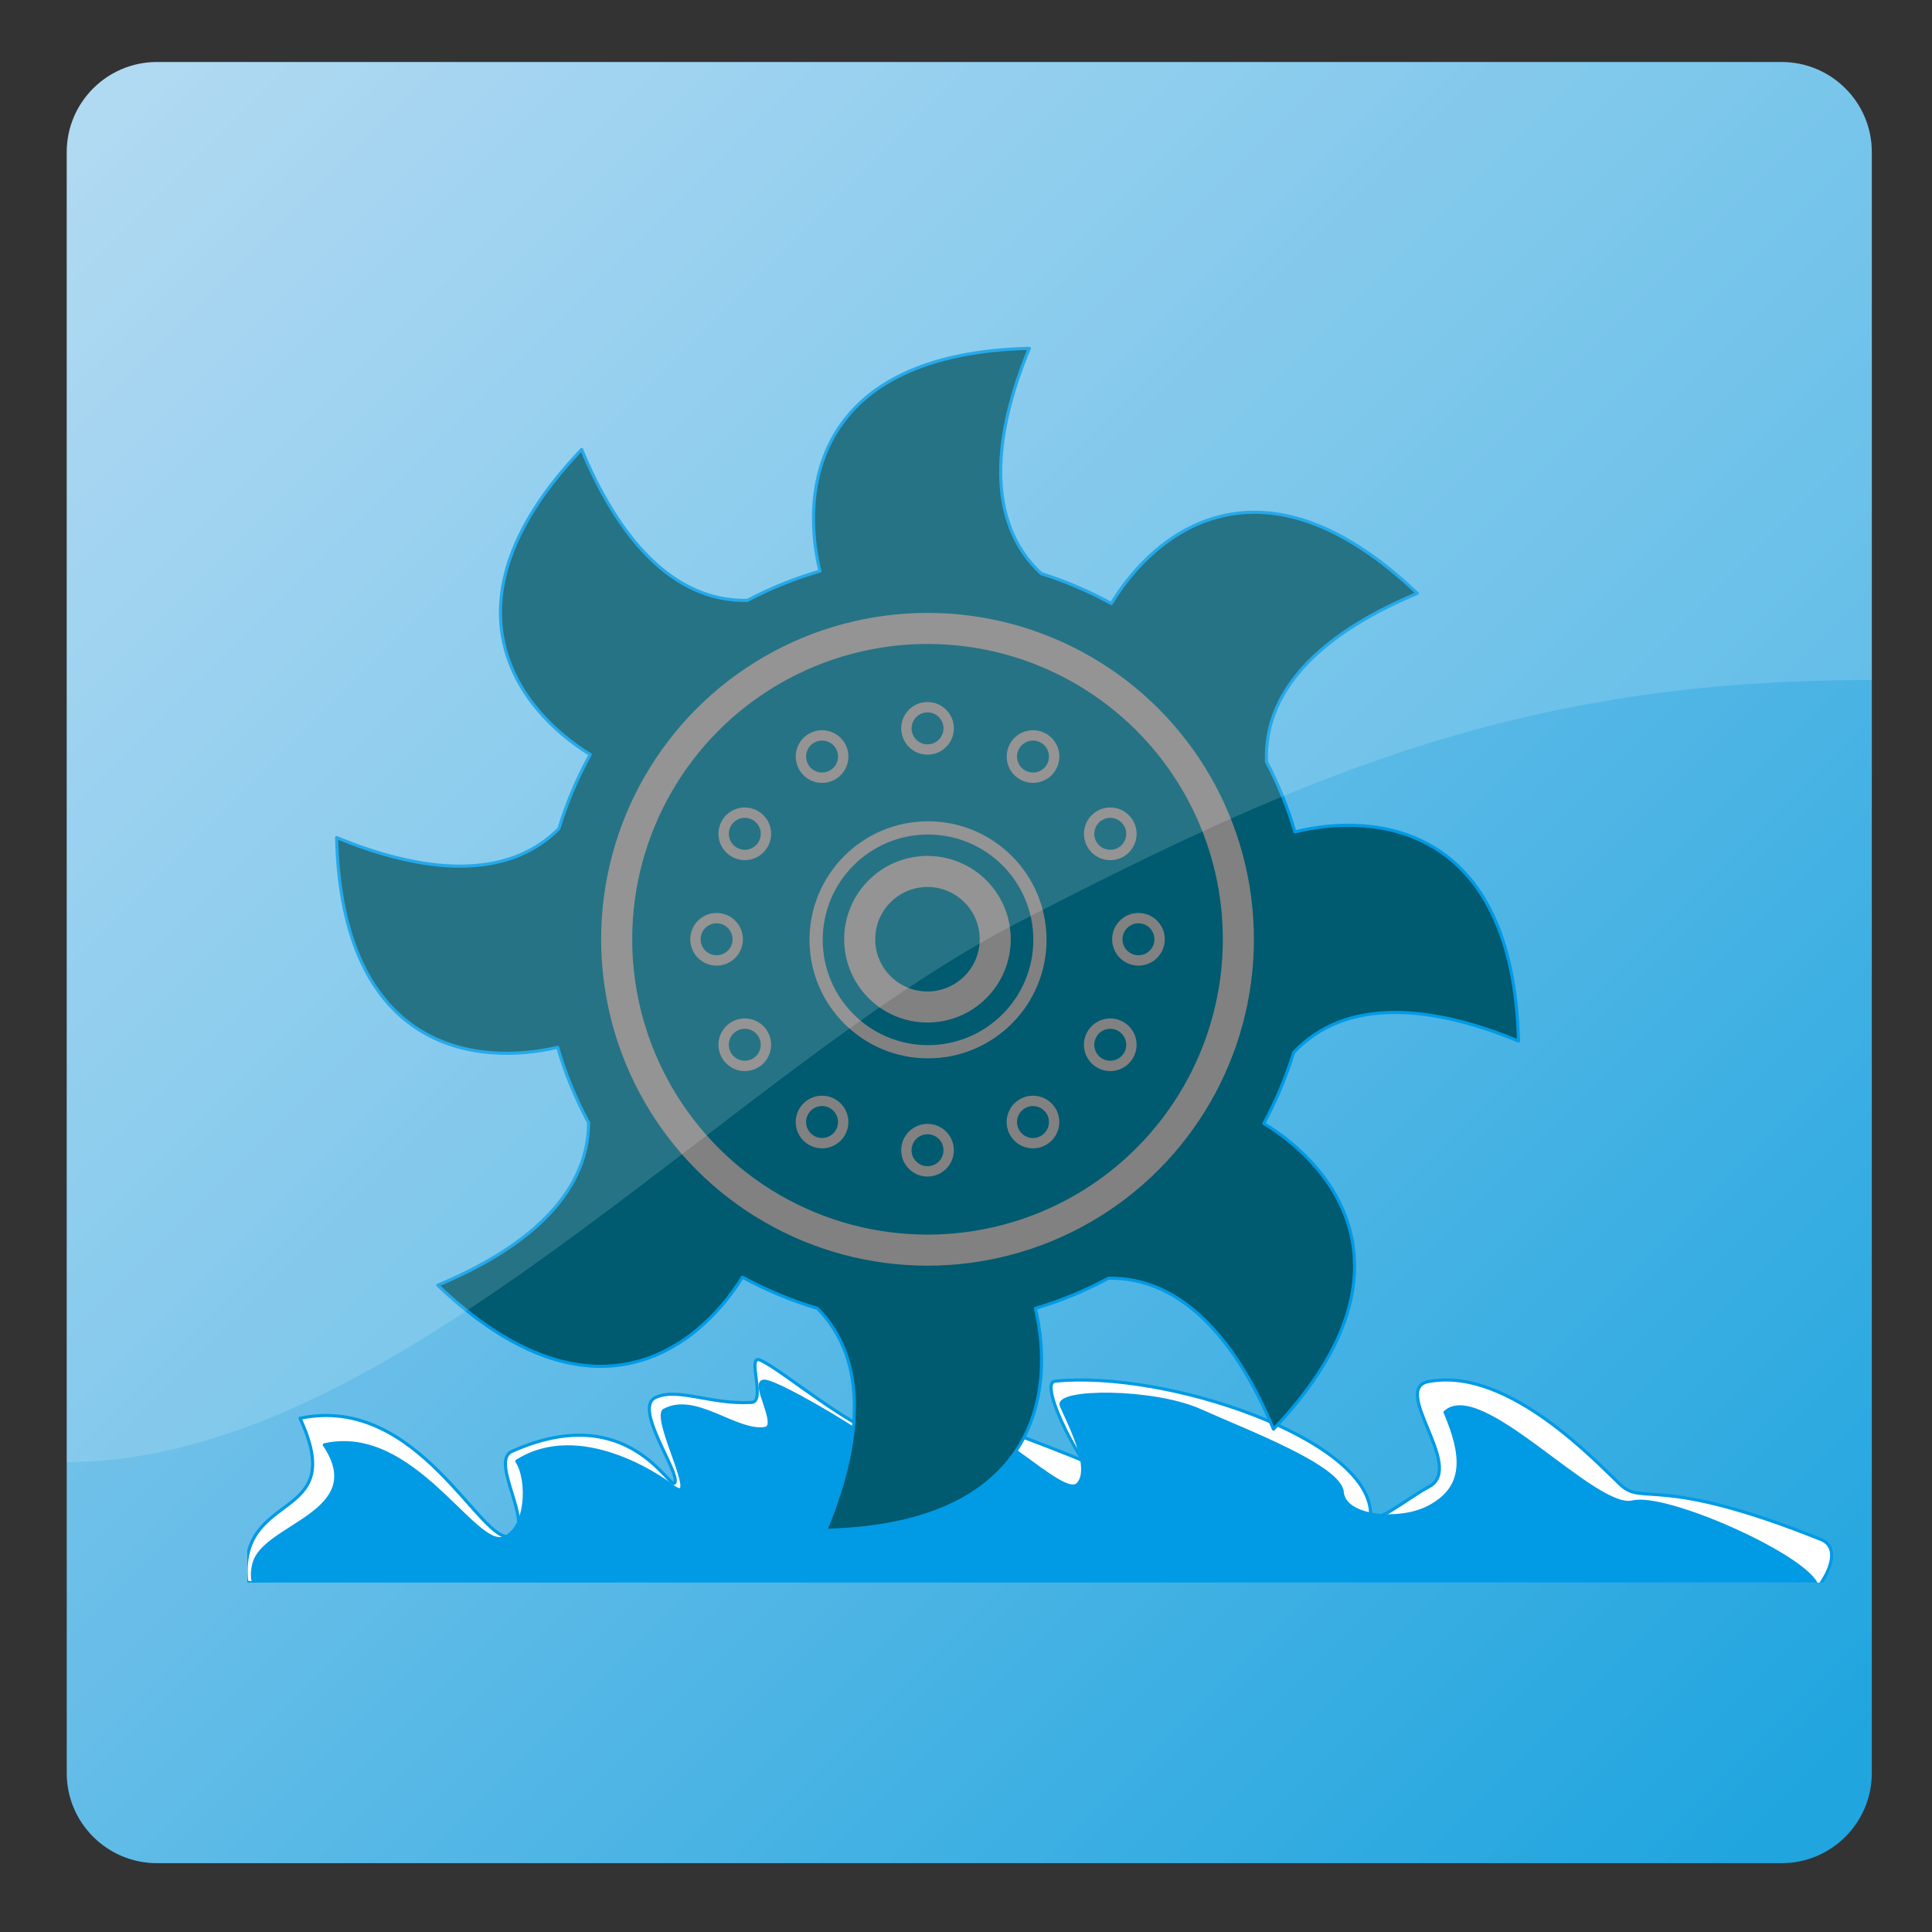 <?xml version="1.0" encoding="UTF-8" standalone="no"?>
<!DOCTYPE svg PUBLIC "-//W3C//DTD SVG 1.1//EN" "http://www.w3.org/Graphics/SVG/1.1/DTD/svg11.dtd">
<svg width="100%" height="100%" viewBox="0 0 150 150" version="1.1" xmlns="http://www.w3.org/2000/svg" xmlns:xlink="http://www.w3.org/1999/xlink" xml:space="preserve" xmlns:serif="http://www.serif.com/" style="fill-rule:evenodd;clip-rule:evenodd;stroke-linejoin:round;stroke-miterlimit:1.5;">
    <rect x="0" y="0" width="150" height="150" fill="#333333" stroke="none"/>
    <g transform="matrix(0.369,0,0,0.39,-169.885,-159.769)">
        <path d="M854.234,439.938C854.234,430.043 845.725,422.009 835.244,422.009L493.425,422.009C482.944,422.009 474.435,430.043 474.435,439.938L474.435,762.65C474.435,772.545 482.944,780.579 493.425,780.579L835.244,780.579C845.725,780.579 854.234,772.545 854.234,762.65L854.234,439.938Z" style="fill:url(#_Linear1);"/>
    </g>
    <g transform="matrix(0.193,0,0,0.193,-129.408,23.064)">
        <g transform="matrix(1.027,0,0,0.983,-20.189,-39.795)">
            <rect x="769.378" y="432.477" width="627.989" height="134.102" style="fill:none;"/>
            <clipPath id="_clip2">
                <rect x="769.378" y="432.477" width="627.989" height="134.102"/>
            </clipPath>
            <g clip-path="url(#_clip2)">
                <g transform="matrix(0.973,0,0,1.017,35.15,-48.041)">
                    <path d="M926.827,564.011C928.469,559.41 909.971,534.013 918.946,529.854C927.922,525.695 941.275,532.812 957.693,531.832C963.478,531.486 955.648,512.477 960.976,514.757C970.296,518.745 997.882,543.253 1017.13,548.046C1021.29,542.391 1031.61,534.105 1037.72,535.772C1063.57,542.82 1164.91,584.302 1098.23,563.354C1092.38,561.517 1072.42,524.03 1079.84,523.287C1124.62,518.799 1205.74,546.314 1206.83,576.304C1207.07,582.742 1221.06,570.709 1230.38,565.741C1245.38,557.751 1213.66,525.257 1231.07,523.287C1262.9,518.024 1298.11,556.279 1307.52,565.035C1316.7,573.574 1322.58,560.668 1388.16,586.996C1401.13,592.203 1381.54,617.523 1370.57,617.961C1274.71,621.792 854.228,620.341 754.384,604.126C750.598,566.104 795.767,580.914 775.846,538.22C823.583,528.15 848.731,589.404 860.498,585.683C871.243,582.285 851.851,555.693 861.155,551.533C908.888,530.194 925.185,568.612 926.827,564.011Z" style="fill:white;stroke:rgb(0,154,229);stroke-width:1.25px;"/>
                </g>
                <g transform="matrix(0.973,0,0,1.017,35.15,-48.041)">
                    <path d="M857.871,586.34C867.555,582.448 868.002,562.806 863.125,555.474C888.353,539.438 920.62,561.523 925.514,565.324C937.772,574.847 918.18,539.712 922.23,535.115C934.817,527.891 951.345,544.09 962.947,542.339C969.224,541.392 956.613,522.865 962.947,523.294C969.404,523.732 1011.65,549.016 1017.45,556.13C1021.96,561.654 1020.65,540.416 1034.44,538.399C1052.39,535.772 1083.02,571.235 1089.04,564.668C1095.06,558.101 1084.97,539.493 1082.34,533.145C1079.71,526.797 1119.25,526.578 1138.29,535.115C1157.34,543.653 1194.55,557.663 1195.43,567.951C1196.3,578.24 1218.62,580.068 1230.23,573.972C1245.45,565.982 1244.13,552.966 1236.8,535.772C1251.25,522.419 1297.22,575.613 1312.32,571.892C1325.58,568.626 1379.92,592.629 1386.24,604.728C1395.11,621.693 1370.99,597.504 1361.58,618.519C1352.16,639.534 1260.03,622.603 1234.17,627.056C1191.6,634.39 1098.29,616.018 1036.5,616.549C960.101,617.205 901.215,610.529 845.394,608.011C824.542,607.071 749.162,628.301 757.304,596.719C761.36,580.985 804.13,576.379 785.632,548.906C821.294,540.801 846.16,591.046 857.871,586.34Z" style="fill:rgb(0,154,229);stroke:rgb(0,154,229);stroke-width:1.25px;"/>
                </g>
            </g>
        </g>
        <g transform="matrix(1,0,0,1,-0.441,0.325)">
            <path d="M1000.79,109.922C992.837,77.443 998.584,22.442 1085.01,20.3C1070.61,55.083 1067.12,89.851 1089.81,110.925C1099.67,114.016 1109.12,118.072 1118.02,122.98C1135.25,94.338 1178.29,59.08 1241.12,118.878C1206.27,133.317 1179.17,155.497 1180.44,186.545L1180.35,186.456C1185.08,195.427 1188.96,204.92 1191.86,214.824C1224.3,206.756 1279.65,212.258 1281.8,298.969C1247.12,284.604 1212.45,281.093 1191.36,303.569C1188.3,313.551 1184.26,323.105 1179.35,332.116C1207.95,349.437 1242.86,392.407 1183.23,455.078C1168.99,420.716 1147.23,393.898 1116.87,394.357C1107.59,399.368 1097.74,403.458 1087.45,406.502C1095.27,439.027 1089.24,493.625 1003.13,495.759C1017.24,461.705 1020.88,427.665 999.734,406.477C989.177,403.349 979.09,399.122 969.606,393.928C952.043,422.408 909.242,456.388 847.025,397.181C881.012,383.101 907.618,361.661 907.751,331.817C902.572,322.265 898.371,312.107 895.282,301.478C862.72,309.181 808.471,302.914 806.344,217.09C840.485,231.23 874.611,234.852 895.788,213.526C898.957,203.075 903.205,193.09 908.403,183.702C879.878,166.227 845.556,123.364 904.922,60.98C919.211,95.473 941.081,122.363 971.622,121.695C980.834,116.827 990.596,112.863 1000.79,109.922Z" style="fill:rgb(0,90,112);stroke:rgb(0,154,229);stroke-width:1.25px;"/>
        </g>
        <g transform="matrix(1,0,0,1,567.81,-251.994)">
            <circle cx="475.822" cy="510.348" r="125.05" style="fill:none;stroke:rgb(129,129,129);stroke-width:12.5px;"/>
        </g>
        <g transform="matrix(0.36,0,0,0.36,872.535,74.842)">
            <circle cx="475.822" cy="510.348" r="125.05" style="fill:none;stroke:rgb(129,129,129);stroke-width:14.77px;"/>
        </g>
        <g transform="matrix(0.218,0,0,0.218,939.877,147.07)">
            <circle cx="475.822" cy="510.348" r="125.05" style="fill:none;stroke:rgb(129,129,129);stroke-width:57.32px;"/>
        </g>
        <g transform="matrix(6.12323e-17,1,-1,6.12323e-17,1217.99,-878.642)">
            <circle cx="1052.14" cy="174.356" r="8.509" style="fill:none;stroke:rgb(129,129,129);stroke-width:4.17px;"/>
        </g>
        <g transform="matrix(-0.5,0.866,-0.866,-0.5,1763.13,-639.135)">
            <circle cx="1052.14" cy="174.356" r="8.509" style="fill:none;stroke:rgb(129,129,129);stroke-width:4.17px;"/>
        </g>
        <g transform="matrix(-0.866,0.5,-0.5,-0.866,2115.48,-159.147)">
            <circle cx="1052.14" cy="174.356" r="8.509" style="fill:none;stroke:rgb(129,129,129);stroke-width:4.17px;"/>
        </g>
        <g transform="matrix(-1,1.22465e-16,-1.22465e-16,-1,2180.63,432.71)">
            <circle cx="1052.14" cy="174.356" r="8.509" style="fill:none;stroke:rgb(129,129,129);stroke-width:4.17px;"/>
        </g>
        <g transform="matrix(-0.866,-0.5,0.5,-0.866,1941.12,977.848)">
            <circle cx="1052.14" cy="174.356" r="8.509" style="fill:none;stroke:rgb(129,129,129);stroke-width:4.17px;"/>
        </g>
        <g transform="matrix(-0.5,-0.866,0.866,-0.5,1461.13,1330.2)">
            <circle cx="1052.14" cy="174.356" r="8.509" style="fill:none;stroke:rgb(129,129,129);stroke-width:4.17px;"/>
        </g>
        <g transform="matrix(6.12323e-17,-1,1,6.12323e-17,869.277,1395.35)">
            <circle cx="1052.14" cy="174.356" r="8.509" style="fill:none;stroke:rgb(129,129,129);stroke-width:4.17px;"/>
        </g>
        <g transform="matrix(0.5,0.866,-0.866,0.5,626.131,-813.491)">
            <circle cx="1052.14" cy="174.356" r="8.509" style="fill:none;stroke:rgb(129,129,129);stroke-width:4.17px;"/>
        </g>
        <g transform="matrix(0.866,0.5,-0.5,0.866,146.143,-461.14)">
            <circle cx="1052.14" cy="174.356" r="8.509" style="fill:none;stroke:rgb(129,129,129);stroke-width:4.17px;"/>
        </g>
        <g transform="matrix(1,0,0,1,-93.363,83.998)">
            <circle cx="1052.14" cy="174.356" r="8.509" style="fill:none;stroke:rgb(129,129,129);stroke-width:4.17px;"/>
        </g>
        <g transform="matrix(0.866,-0.5,0.5,0.866,-28.213,675.856)">
            <circle cx="1052.14" cy="174.356" r="8.509" style="fill:none;stroke:rgb(129,129,129);stroke-width:4.17px;"/>
        </g>
        <g transform="matrix(0.5,-0.866,0.866,0.5,324.138,1155.84)">
            <circle cx="1052.14" cy="174.356" r="8.509" style="fill:none;stroke:rgb(129,129,129);stroke-width:4.17px;"/>
        </g>
    </g>
    <g transform="matrix(0.369,0,0,0.39,-169.885,-159.769)">
        <path d="M854.234,439.938C854.234,430.043 845.725,422.009 835.244,422.009L493.425,422.009C482.944,422.009 474.435,430.043 474.435,439.938L474.435,700.728C543.443,700.728 613.128,623.372 674.406,593.41C735.093,563.738 780.845,544.899 854.234,545.049L854.234,439.938Z" style="fill:white;fill-opacity:0.15;"/>
    </g>
    <defs>
        <linearGradient id="_Linear1" x1="0" y1="0" x2="1" y2="0" gradientUnits="userSpaceOnUse" gradientTransform="matrix(355.08,334.251,-354.041,335.233,487.43,432.969)"><stop offset="0" style="stop-color:rgb(162,210,240);stop-opacity:1"/><stop offset="1" style="stop-color:rgb(32,165,223);stop-opacity:1"/></linearGradient>
    </defs>
</svg>
